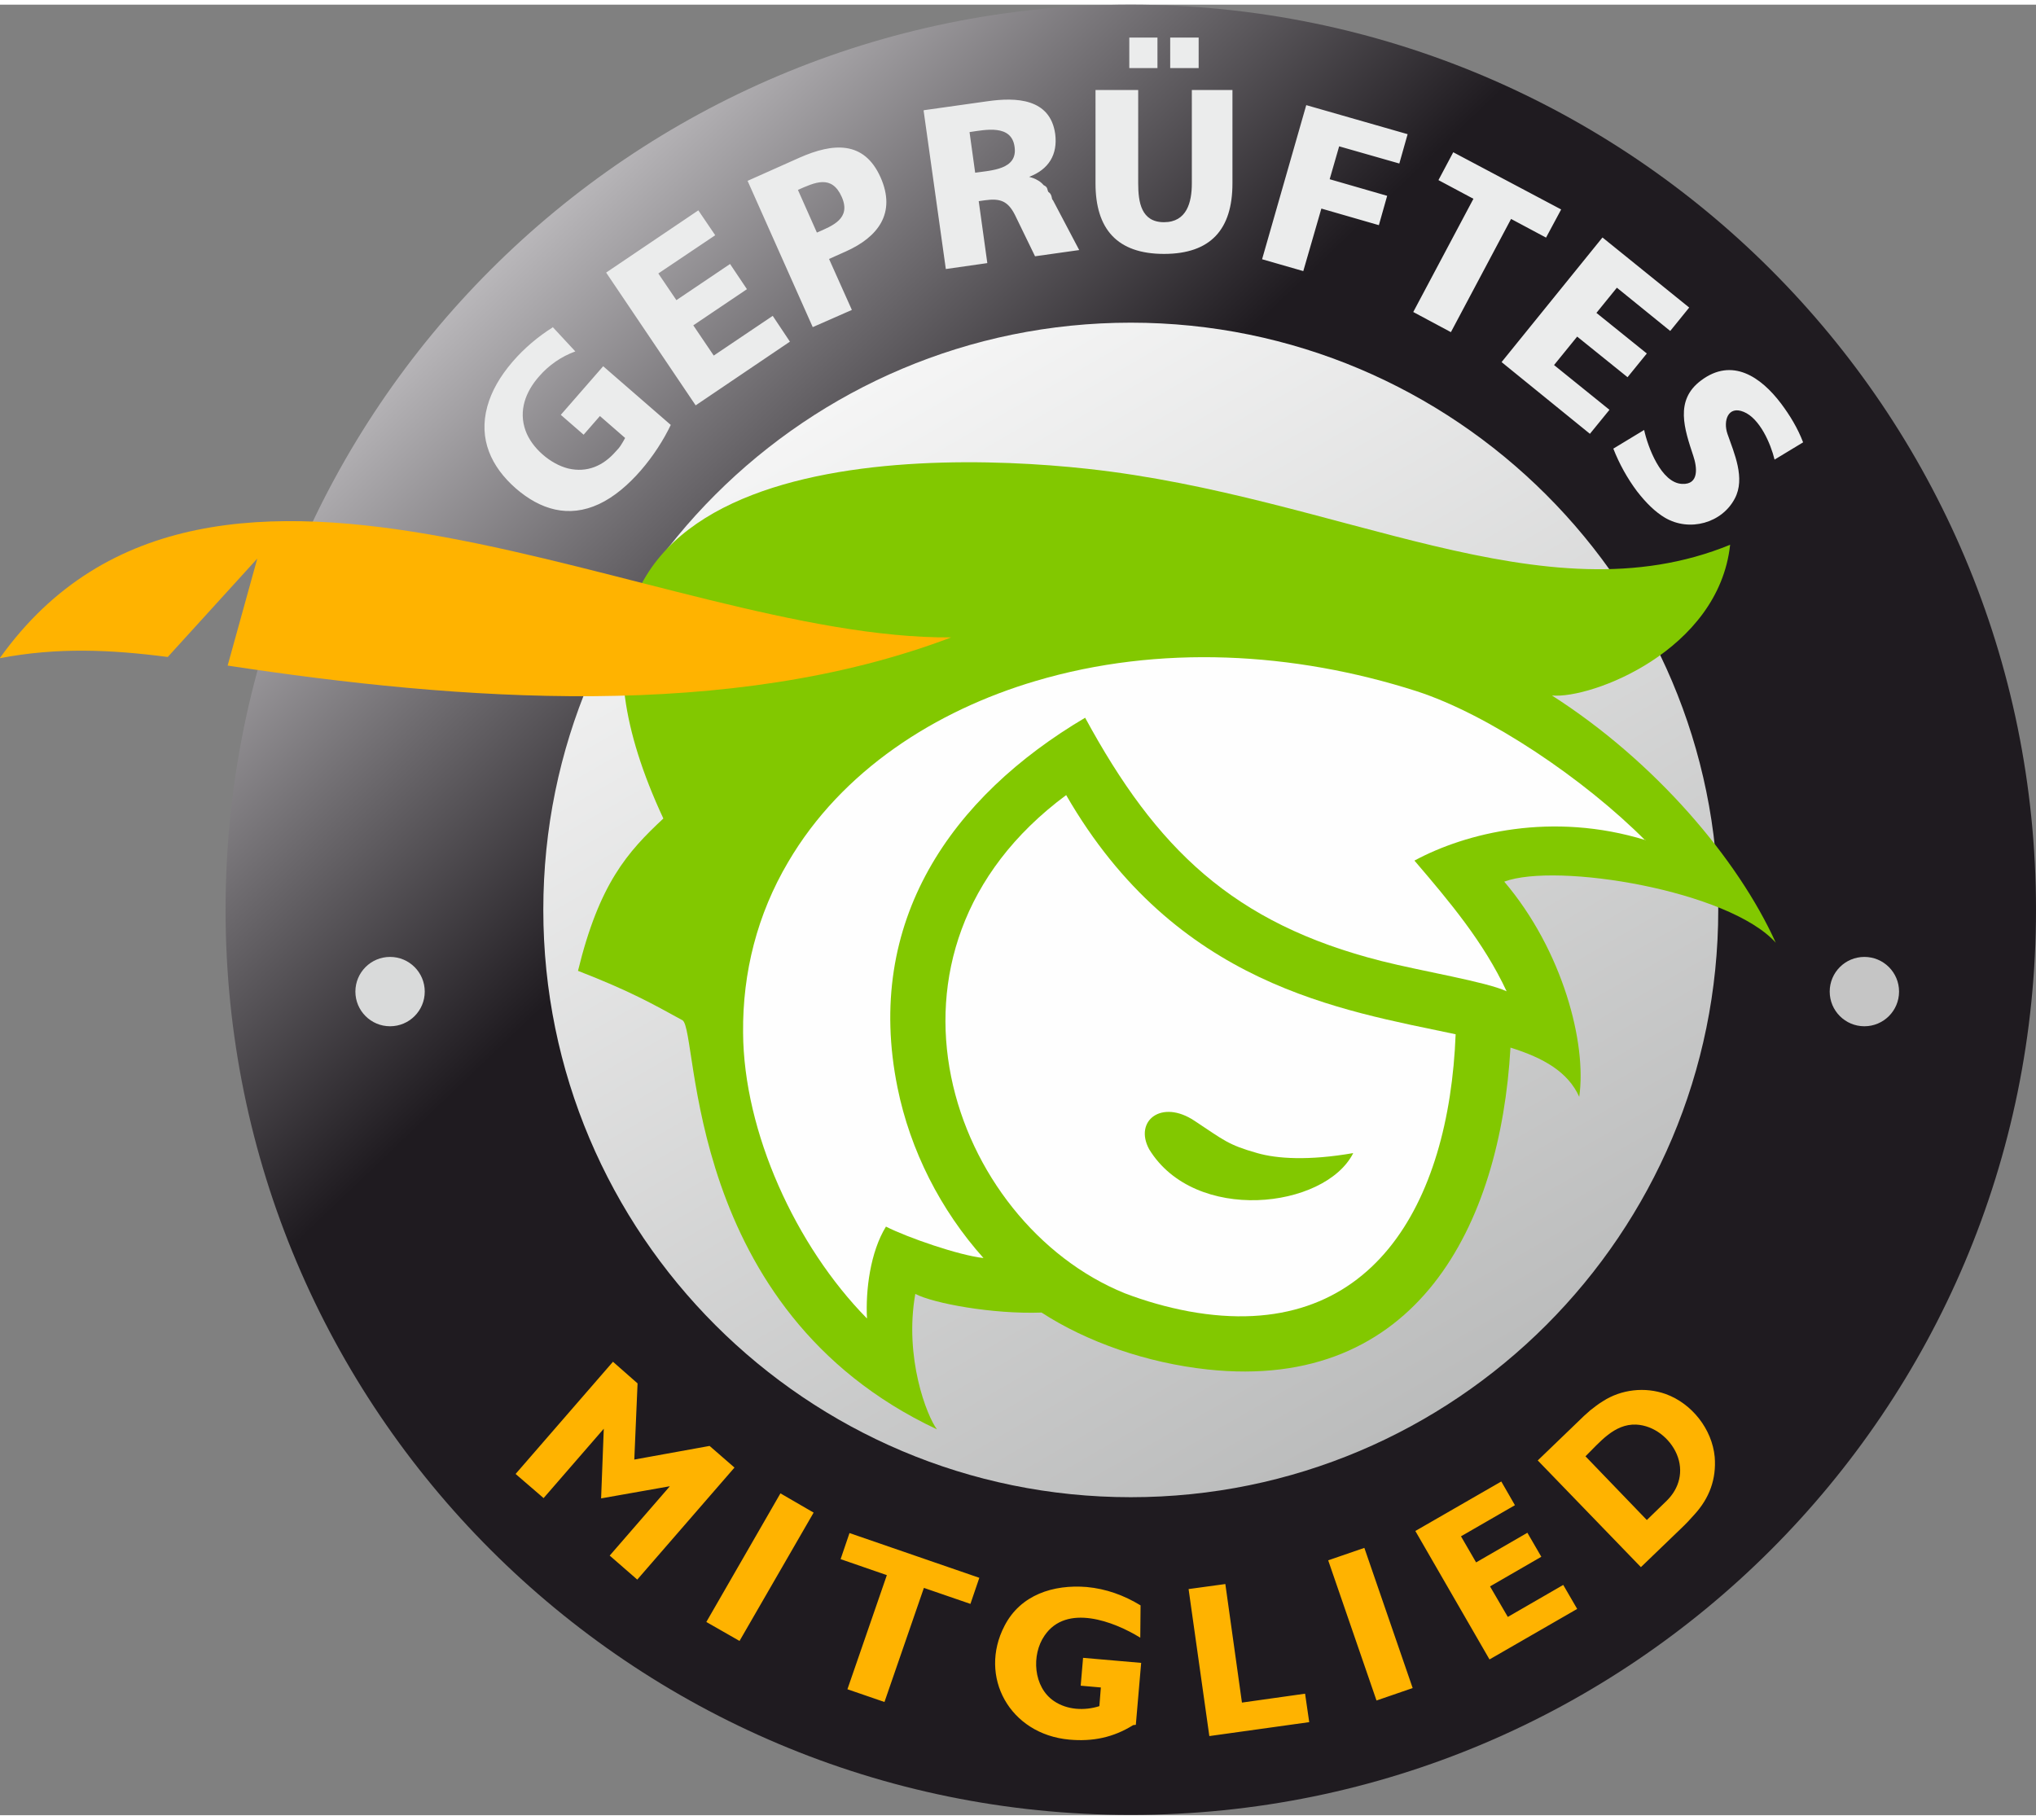 <svg xmlns="http://www.w3.org/2000/svg" width="66" height="59" shape-rendering="geometricPrecision" image-rendering="optimizeQuality" fill-rule="evenodd" clip-rule="evenodd" viewBox="0 0 6.869 6.109"><rect x="0" y="0" width="6.869" height="6.109" fill="#808080" stroke="none"/><defs><linearGradient id="0" gradientUnits="userSpaceOnUse" x1="5.114" y1="5.306" x2="2.515" y2=".803"><stop stop-color="#b2b3b3"/><stop offset="1" stop-color="#fefefe"/></linearGradient><linearGradient id="1" gradientUnits="userSpaceOnUse" x1="6.8" y1="6.175" x2=".83" y2="-.066"><stop stop-color="#1f1b20"/><stop offset=".631" stop-color="#1f1b20"/><stop offset=".949" stop-color="#fbfafc"/><stop offset="1" stop-color="#ebecec"/></linearGradient></defs><circle fill="url(#0)" cx="3.815" cy="3.054" r="2.115"/><path fill="url(#1)" d="m3.815 1.073c1.094 0 1.982.887 1.982 1.981 0 1.094-.887 1.982-1.982 1.982-1.094 0-1.982-.887-1.982-1.982 0-1.094.887-1.981 1.982-1.981m0-1.073c1.687 0 3.054 1.367 3.054 3.054 0 1.687-1.367 3.054-3.054 3.054-1.687 0-3.054-1.367-3.054-3.054 0-1.687 1.367-3.054 3.054-3.054"/><path fill="#ebecec" fill-rule="nonzero" d="m1.866 1.088c-.051.032-.097.071-.136.116-.044.051-.072.101-.086.152-.03.11.013.203.096.276.083.072.178.101.281.053.101-.047.194-.166.242-.267l-.228-.198-.143.164.077.067.055-.063.085.074c-.004.008-.009.016-.014.024-.005.008-.011.015-.018.022-.042.048-.096.072-.16.057-.06-.015-.123-.069-.144-.128-.024-.067 0-.131.046-.183.033-.038.075-.067.122-.084l-.077-.083m.181-.183l.302.448.318-.215-.058-.087-.199.134-.069-.102.181-.122-.057-.085-.181.122-.061-.09.192-.129-.057-.084-.311.21m.477-.31l.22.494.132-.058-.077-.172.056-.025c.11-.049.171-.13.118-.25-.056-.126-.162-.116-.273-.067l-.177.079m.171.03c.057-.025.114-.053.148.024.032.073-.031.097-.084.12l-.064-.144m.424-.268l.075.535.14-.02-.029-.209.021-.003c.051-.007.077.002.101.049l.068.14.149-.021-.089-.169c-.005-.001-.001-.019-.015-.027-.005-.009-.001-.016-.016-.023-.006-.007-.013-.013-.021-.017-.008-.005-.017-.008-.028-.011.066-.025.097-.075.088-.145-.017-.12-.132-.124-.229-.11l-.213.03m.153.074c.054-.008.142-.027.152.05.011.077-.079.079-.133.087l-.019-.137m.539-.319v.103h.095v-.103h-.095m.138 0v.103h.096v-.103h-.096m-.252.177v.315c0 .154.073.238.231.238.158 0 .231-.083.231-.238v-.315h-.137v.315c0 .064-.017.131-.094.131-.077 0-.087-.068-.087-.131v-.315h-.144m.711.051l-.149.52.139.04.061-.211.194.056.028-.099-.194-.056.032-.111.203.058.028-.099-.342-.098m.497.157l-.051.096.118.063-.203.382.127.068.203-.382.118.063.051-.095-.364-.193m.503.288l-.34.42.298.242.066-.081-.187-.151.078-.096.17.137.065-.08-.17-.137.069-.085.18.146.064-.079-.292-.236m.676.69c-.018-.047-.044-.09-.074-.13-.068-.09-.165-.157-.27-.078-.09.067-.056.164-.026.255.012.036.021.097-.038.094-.071-.003-.116-.126-.128-.182l-.104.063c.02.051.047.1.08.144.031.04.062.07.094.089.083.049.193.018.236-.065.036-.068-.002-.152-.025-.218-.015-.044.002-.096.055-.074.054.022.091.107.104.161l.096-.058"/><circle fill="#d9dada" cx="1.316" cy="3.33" r=".117"/><circle fill="#c5c5c5" cx="6.29" cy="3.33" r=".117"/><path fill="#ffb300" fill-rule="nonzero" d="m1.74 4.958l.094.081.203-.234-.009.235.232-.041-.203.234.093.081.328-.378-.084-.073-.254.046.011-.257-.083-.073-.328.378m.643.5l.112.064.25-.433-.112-.065-.25.434m.476.227l.125.043.133-.385.157.054.03-.088-.438-.151-.03.088.156.054-.133.385m.973.12l.018-.209-.196-.017-.008.094.068.006-.005.063c-.05.016-.109.013-.153-.017-.07-.047-.077-.156-.032-.221.074-.109.234-.048.323.007l.001-.109c-.056-.034-.116-.056-.182-.062-.112-.009-.223.026-.277.131-.089.171.017.366.219.384.078.007.148-.007.215-.049m.257.037l.337-.047-.014-.096-.213.03-.056-.4-.124.017.07.496m.564-.12l.122-.042-.163-.473-.122.042.163.473m.382-.139l.295-.17-.047-.081-.187.108-.06-.103.173-.1-.047-.081-.173.1-.051-.088.182-.105-.046-.08-.29.167.25.433m.51-.31l.135-.13c.017-.016.033-.033.047-.049.05-.055.074-.119.068-.194-.009-.094-.077-.18-.165-.212-.07-.025-.15-.016-.212.024-.015.009-.029.02-.043.031-.014.012-.028.025-.042.039l-.135.13.348.36m-.187-.374c.048-.047.097-.11.171-.107.06.003.114.046.137.1.024.057.009.115-.034.157l-.067.065-.207-.215"/><path fill="#82c800" d="m5.837 1.823c-.039.356-.467.52-.601.508.349.223.628.553.755.834-.158-.176-.739-.272-.916-.206.198.233.279.547.253.726-.038-.084-.12-.131-.232-.166-.034.599-.316 1.162-1.022 1.086-.204-.022-.406-.092-.56-.192-.165.006-.365-.031-.426-.063-.038.215.039.412.073.457-.857-.403-.803-1.341-.858-1.38-.104-.057-.178-.099-.353-.167.072-.295.167-.401.288-.514-.575-1.233.807-1.248 1.43-1.18.855.093 1.539.515 2.17.256"/><g fill="#fefefe"><path d="m4.911 3.474c-.386-.082-.943-.164-1.314-.807-.714.529-.387 1.444.198 1.681.068.026.141.047.216.061.618.113.878-.365.9-.935"/><path d="m5.551 2.82c-.205-.206-.528-.425-.773-.504-.413-.132-.866-.158-1.284-.034-.338.1-.654.302-.835.611-.104.176-.154.372-.152.576.002.334.177.719.418.964-.005-.095.011-.224.064-.31.073.037.246.097.329.106-.145-.162-.247-.363-.29-.575-.114-.562.183-.982.633-1.248.24.442.499.694 1 .821.134.034.354.07.422.102-.078-.167-.193-.303-.311-.441.174-.094.465-.166.78-.069"/></g><path fill="#82c800" d="m4.565 3.876c-.096.187-.534.238-.688-.014-.052-.096.042-.17.153-.096.1.066.113.081.212.109.066.019.173.026.323 0"/><path fill="#ffb300" d="m0 2.204c.715-1 2.222-.062 3.209-.069-.746.283-1.657.214-2.441.095l.1-.361-.302.332c-.193-.025-.372-.033-.566.004"/></svg>